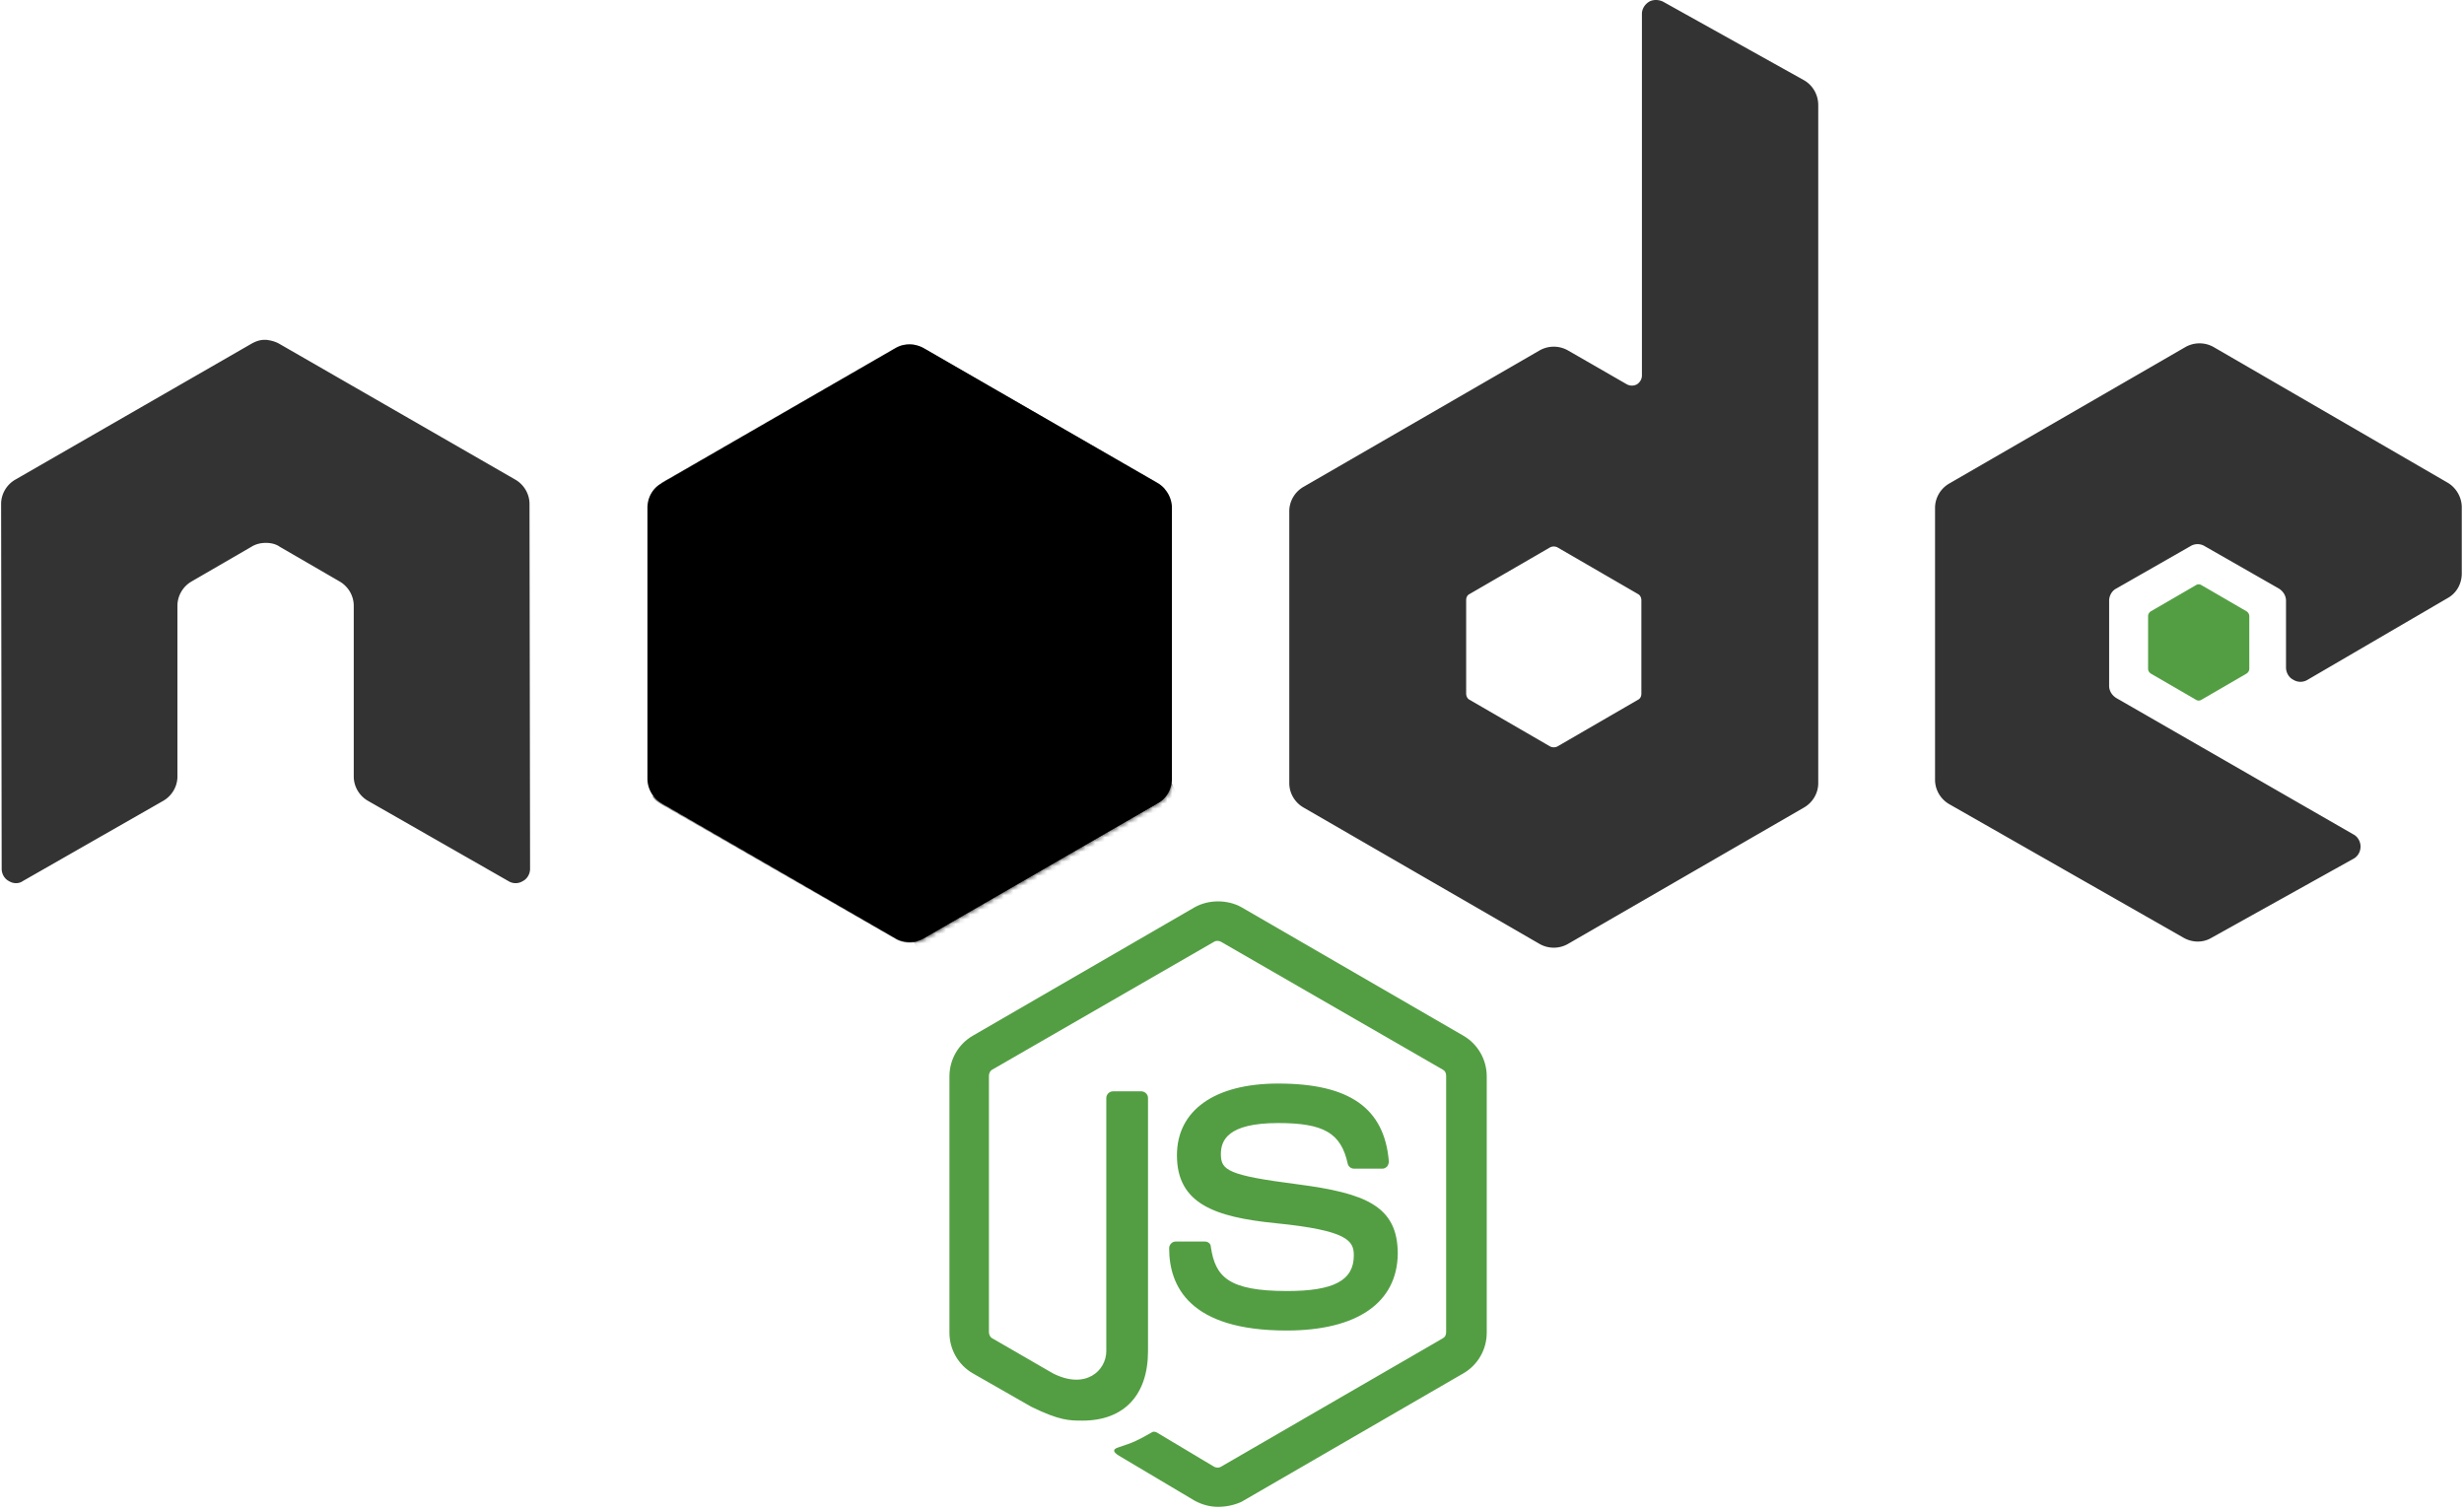 <svg
        xmlns="http://www.w3.org/2000/svg"
        height="100%"
        width="100%"
        viewBox="0 0 512 314"
      >
        <defs>
          <linearGradient
            id="logosNodejs0"
            x1="68.188%"
            x2="27.823%"
            y1="17.487%"
            y2="89.755%"
          >
            <stop offset="0%" stopColor="#41873F" />
            <stop offset="32.88%" stopColor="#418B3D" />
            <stop offset="63.52%" stopColor="#419637" />
            <stop offset="93.19%" stopColor="#3FA92D" />
            <stop offset="100%" stopColor="#3FAE2A" />
          </linearGradient>
          <linearGradient
            id="logosNodejs1"
            x1="43.277%"
            x2="159.245%"
            y1="55.169%"
            y2="-18.306%"
          >
            <stop offset="13.76%" stopColor="#41873F" />
            <stop offset="40.32%" stopColor="#54A044" />
            <stop offset="71.36%" stopColor="#66B848" />
            <stop offset="90.81%" stopColor="#6CC04A" />
          </linearGradient>
          <linearGradient
            id="logosNodejs2"
            x1="-4413.77%"
            x2="5327.93%"
            y1="13.43%"
            y2="13.43%"
          >
            <stop offset="9.192%" stopColor="#6CC04A" />
            <stop offset="28.64%" stopColor="#66B848" />
            <stop offset="59.68%" stopColor="#54A044" />
            <stop offset="86.24%" stopColor="#41873F" />
          </linearGradient>
          <linearGradient
            id="logosNodejs3"
            x1="-4.389%"
            x2="101.499%"
            y1="49.997%"
            y2="49.997%"
          >
            <stop offset="9.192%" stopColor="#6CC04A" />
            <stop offset="28.64%" stopColor="#66B848" />
            <stop offset="59.68%" stopColor="#54A044" />
            <stop offset="86.24%" stopColor="#41873F" />
          </linearGradient>
          <linearGradient
            id="logosNodejs4"
            x1="-9713.77%"
            x2="27.93%"
            y1="36.21%"
            y2="36.21%"
          >
            <stop offset="9.192%" stopColor="#6CC04A" />
            <stop offset="28.64%" stopColor="#66B848" />
            <stop offset="59.68%" stopColor="#54A044" />
            <stop offset="86.24%" stopColor="#41873F" />
          </linearGradient>
          <linearGradient
            id="logosNodejs5"
            x1="-103.861%"
            x2="100.797%"
            y1="50.275%"
            y2="50.275%"
          >
            <stop offset="9.192%" stopColor="#6CC04A" />
            <stop offset="28.64%" stopColor="#66B848" />
            <stop offset="59.68%" stopColor="#54A044" />
            <stop offset="86.24%" stopColor="#41873F" />
          </linearGradient>
          <linearGradient
            id="logosNodejs6"
            x1="130.613%"
            x2="4.393%"
            y1="-211.069%"
            y2="201.605%"
          >
            <stop offset="0%" stopColor="#41873F" />
            <stop offset="32.88%" stopColor="#418B3D" />
            <stop offset="63.52%" stopColor="#419637" />
            <stop offset="93.19%" stopColor="#3FA92D" />
            <stop offset="100%" stopColor="#3FAE2A" />
          </linearGradient>
          <path
            id="logosNodejs7"
            d="M57.903 1.85a5.957 5.957 0 0 0-5.894 0L3.352 29.933c-1.85 1.04-2.89 3.005-2.89 5.085v56.286c0 2.08 1.156 4.045 2.89 5.085l48.657 28.085a5.957 5.957 0 0 0 5.894 0l48.658-28.085c1.849-1.04 2.89-3.005 2.89-5.085V35.019c0-2.08-1.157-4.045-2.89-5.085L57.903 1.85Z"
          />
        </defs>
        <g fill="none">
          <path
            fill="#539E43"
            d="M253.11 313.094c-1.733 0-3.351-.462-4.854-1.271l-15.371-9.13c-2.312-1.272-1.156-1.734-.462-1.965c3.12-1.04 3.698-1.272 6.934-3.12c.347-.232.81-.116 1.156.115l11.789 7.05c.462.231 1.04.231 1.386 0l46.115-26.698c.462-.231.694-.694.694-1.271v-53.28c0-.579-.232-1.04-.694-1.272l-46.115-26.582c-.462-.232-1.04-.232-1.386 0l-46.115 26.582c-.462.231-.694.809-.694 1.271v53.28c0 .463.232 1.04.694 1.272l12.598 7.281c6.819 3.467 11.095-.578 11.095-4.623v-52.587c0-.693.578-1.387 1.387-1.387h5.894c.694 0 1.387.578 1.387 1.387v52.587c0 9.13-4.97 14.447-13.638 14.447c-2.658 0-4.738 0-10.633-2.89l-12.135-6.934c-3.005-1.733-4.854-4.97-4.854-8.437v-53.28c0-3.467 1.849-6.704 4.854-8.437l46.114-26.698c2.89-1.618 6.82-1.618 9.709 0l46.114 26.698c3.005 1.733 4.855 4.97 4.855 8.437v53.28c0 3.467-1.85 6.704-4.855 8.437l-46.114 26.698c-1.503.694-3.236 1.04-4.854 1.04Zm14.216-36.637c-20.225 0-24.386-9.246-24.386-17.105c0-.694.578-1.387 1.387-1.387h6.01c.693 0 1.271.462 1.271 1.156c.925 6.125 3.583 9.13 15.834 9.13c9.708 0 13.87-2.196 13.87-7.397c0-3.005-1.157-5.2-16.297-6.703c-12.598-1.272-20.457-4.045-20.457-14.1c0-9.362 7.86-14.91 21.035-14.91c14.793 0 22.075 5.086 23 16.18c0 .348-.116.694-.347 1.041c-.232.231-.578.462-.925.462h-6.01c-.578 0-1.156-.462-1.271-1.04c-1.387-6.356-4.97-8.437-14.447-8.437c-10.633 0-11.905 3.699-11.905 6.472c0 3.352 1.503 4.392 15.834 6.241c14.216 1.85 20.92 4.508 20.92 14.447c-.116 10.171-8.437 15.95-23.116 15.95Z"
          />
          <path
            fill="#333"
            d="M110.028 104.712c0-2.08-1.156-4.046-3.005-5.086l-49.004-28.2c-.81-.463-1.734-.694-2.658-.81h-.463c-.924 0-1.849.347-2.658.81l-49.004 28.2c-1.85 1.04-3.005 3.005-3.005 5.086l.116 75.817c0 1.04.578 2.08 1.502 2.543c.925.578 2.08.578 2.89 0l29.125-16.643c1.849-1.04 3.005-3.005 3.005-5.085v-35.482c0-2.08 1.155-4.045 3.005-5.085l12.366-7.166c.925-.578 1.965-.81 3.005-.81c1.04 0 2.08.232 2.89.81l12.366 7.166c1.85 1.04 3.005 3.004 3.005 5.085v35.482c0 2.08 1.156 4.045 3.005 5.085l29.125 16.643a2.82 2.82 0 0 0 3.005 0c.925-.463 1.503-1.503 1.503-2.543l-.116-75.817ZM345.571.347c-.924-.463-2.08-.463-2.89 0c-.924.578-1.502 1.502-1.502 2.542v75.125c0 .693-.346 1.386-1.04 1.849c-.693.346-1.387.346-2.08 0l-12.251-7.05a5.957 5.957 0 0 0-5.895 0l-49.004 28.316c-1.849 1.04-3.005 3.005-3.005 5.085v56.516c0 2.08 1.156 4.046 3.005 5.086l49.004 28.316a5.957 5.957 0 0 0 5.895 0l49.004-28.316c1.849-1.04 3.005-3.005 3.005-5.086V21.844c0-2.196-1.156-4.16-3.005-5.201L345.572.347Zm-4.507 143.776c0 .578-.231 1.04-.694 1.271l-16.758 9.708a1.714 1.714 0 0 1-1.503 0l-16.758-9.708c-.463-.231-.694-.809-.694-1.271v-19.417c0-.578.231-1.04.694-1.271l16.758-9.709a1.714 1.714 0 0 1 1.503 0l16.758 9.709c.463.23.694.809.694 1.271v19.417Zm167.584-19.879c1.85-1.04 2.89-3.005 2.89-5.086v-13.753c0-2.08-1.156-4.045-2.89-5.085l-48.657-28.2a5.957 5.957 0 0 0-5.895 0l-49.004 28.315c-1.85 1.04-3.005 3.005-3.005 5.085v56.517c0 2.08 1.156 4.045 3.005 5.085l48.657 27.738c1.85 1.04 4.046 1.04 5.78 0L489 178.45c.925-.463 1.503-1.503 1.503-2.543c0-1.04-.578-2.08-1.503-2.543l-49.235-28.316c-.925-.578-1.503-1.502-1.503-2.542v-17.683c0-1.04.578-2.08 1.503-2.543l15.371-8.784a2.821 2.821 0 0 1 3.005 0l15.372 8.784c.925.578 1.502 1.502 1.502 2.543v13.869c0 1.04.578 2.08 1.503 2.542a2.82 2.82 0 0 0 3.005 0l29.125-16.99Z"
          />
          <path
            fill="#539E43"
            d="M456.292 121.585a1.05 1.05 0 0 1 1.156 0l9.362 5.432c.346.232.577.578.577 1.04v10.865c0 .462-.23.809-.577 1.04l-9.362 5.432a1.05 1.05 0 0 1-1.156 0l-9.361-5.432c-.347-.231-.578-.578-.578-1.04v-10.864c0-.463.23-.81.578-1.04l9.361-5.433Z"
          />
          <g transform="translate(134.068 70.501)">
            <mask id="logosNodejs8" fill="#fff">
              <use href="#logosNodejs7" />
            </mask>
            <use fill="url(#logosNodejs0)" href="#logosNodejs7" />
            <g mask="url(#logosNodejs8)">
              <path d="M51.893 1.85L3.121 29.933C1.27 30.974 0 32.94 0 35.02v56.286c0 1.387.578 2.658 1.502 3.698L56.285 1.156c-1.387-.231-3.005-.116-4.392.693Zm4.739 123.203c.462-.116.925-.347 1.387-.578l48.773-28.085c1.85-1.04 3.005-3.005 3.005-5.085V35.019c0-1.502-.694-3.005-1.734-4.045l-51.43 94.079Z" />
              <path
                fill="url(#logosNodejs1)"
                d="M106.676 29.934L57.788 1.85a8.025 8.025 0 0 0-1.503-.578L1.502 95.12a6.082 6.082 0 0 0 1.619 1.387l48.888 28.085c1.387.809 3.005 1.04 4.507.577l51.432-94.078c-.347-.462-.81-.81-1.272-1.156Z"
              />
            </g>
            <g mask="url(#logosNodejs8)">
              <path d="M109.797 91.305V35.019c0-2.08-1.271-4.045-3.12-5.085L57.786 1.85a5.106 5.106 0 0 0-1.848-.693l53.511 91.42c.231-.347.347-.809.347-1.271ZM3.12 29.934C1.272 30.974 0 32.94 0 35.02v56.286c0 2.08 1.387 4.045 3.12 5.085l48.889 28.085c1.156.693 2.427.925 3.814.693L3.467 29.818l-.346.116Z" />
              <path
                fill="url(#logosNodejs2)"
                fillRule="evenodd"
                d="m50.391.809l-.693.347h.924l-.231-.347Z"
                transform="translate(0 -9.246)"
              />
              <path
                fill="url(#logosNodejs3)"
                fillRule="evenodd"
                d="M106.792 105.636c1.387-.809 2.427-2.196 2.89-3.698L56.053 10.402c-1.387-.231-2.89-.116-4.16.693L3.351 39.065l52.355 95.465a8.057 8.057 0 0 0 2.196-.693l48.889-28.2Z"
                transform="translate(0 -9.246)"
              />
              <path
                fill="url(#logosNodejs4)"
                fillRule="evenodd"
                d="m111.3 104.712l-.347-.578v.809l.346-.231Z"
                transform="translate(0 -9.246)"
              />
              <path
                fill="url(#logosNodejs5)"
                fillRule="evenodd"
                d="m106.792 105.636l-48.773 28.085a6.973 6.973 0 0 1-2.196.693l.925 1.734l54.089-31.32v-.694l-1.387-2.312c-.231 1.618-1.271 3.005-2.658 3.814Z"
                transform="translate(0 -9.246)"
              />
              <path
                fill="url(#logosNodejs6)"
                fillRule="evenodd"
                d="m106.792 105.636l-48.773 28.085a6.973 6.973 0 0 1-2.196.693l.925 1.734l54.089-31.32v-.694l-1.387-2.312c-.231 1.618-1.271 3.005-2.658 3.814Z"
                transform="translate(0 -9.246)"
              />
            </g>
          </g>
        </g>
      </svg>